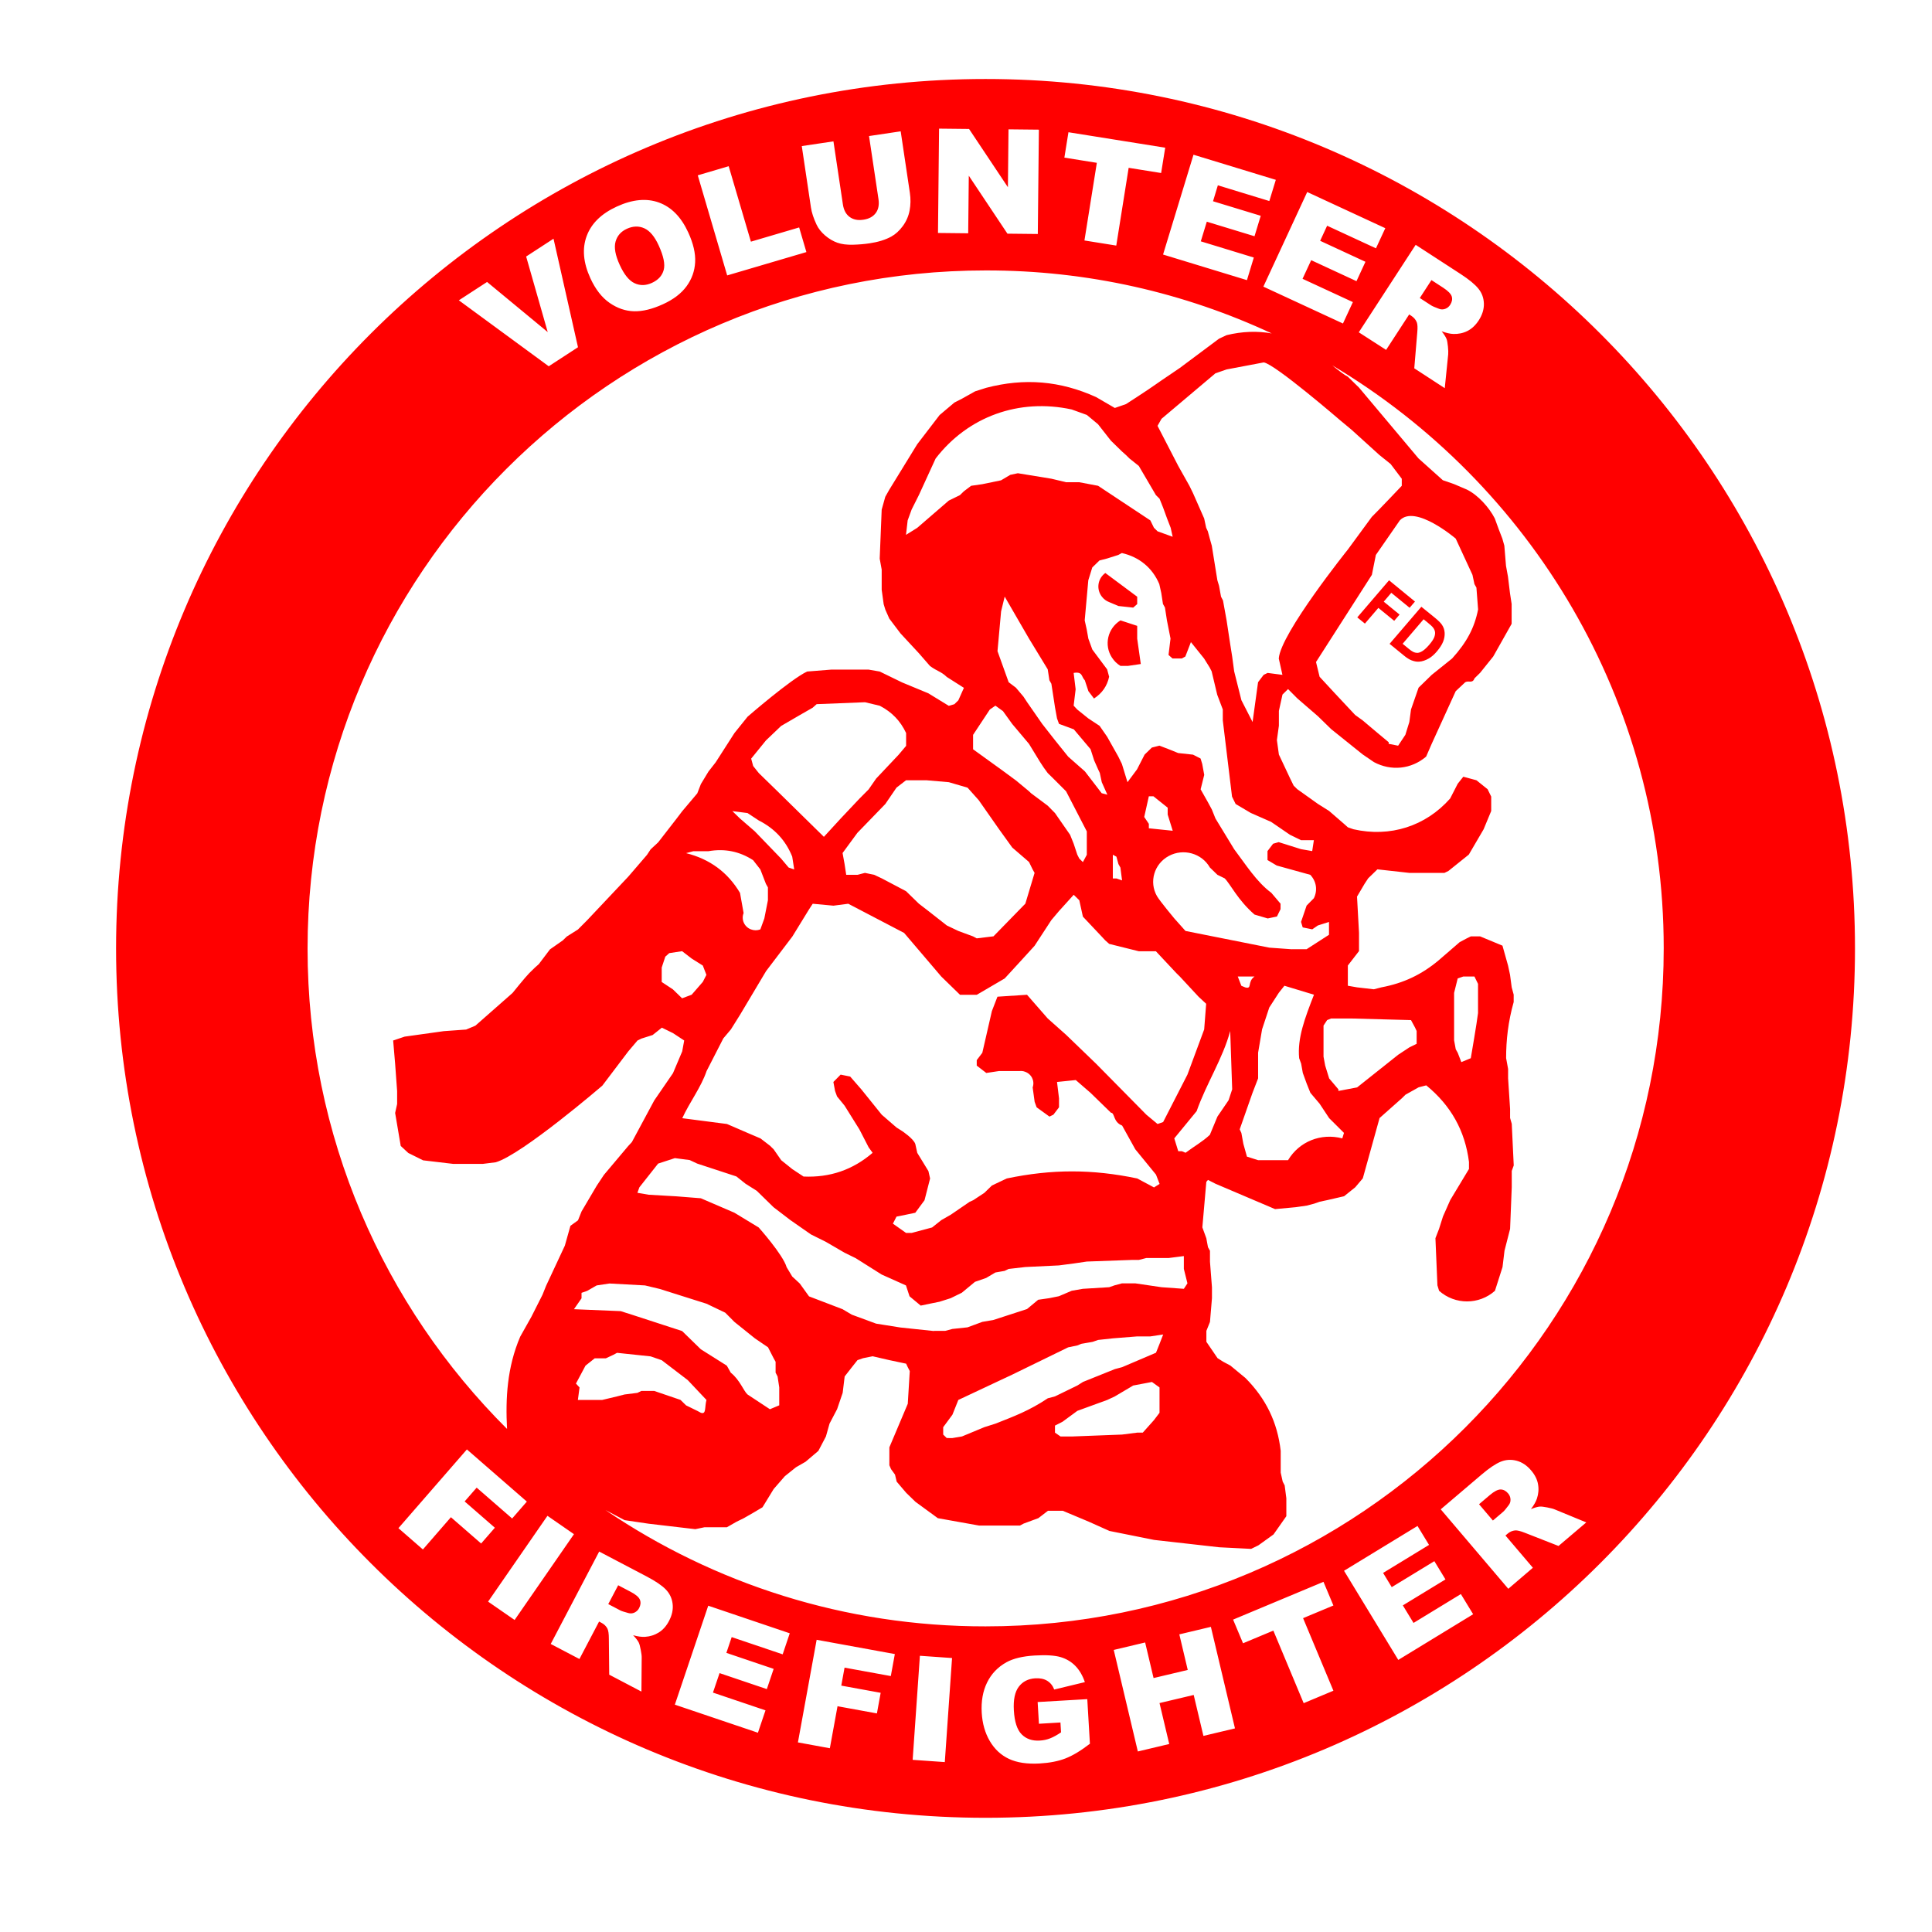 <?xml version="1.0" encoding="utf-8"?>
<!-- Generator: Adobe Illustrator 26.0.2, SVG Export Plug-In . SVG Version: 6.00 Build 0)  -->
<svg version="1.1" id="Layer_1" xmlns="http://www.w3.org/2000/svg" xmlns:xlink="http://www.w3.org/1999/xlink" x="0px" y="0px"
	 viewBox="0 0 360 360" style="enable-background:new 0 0 360 360;" xml:space="preserve">
<style type="text/css">
	.st0{fill-rule:evenodd;clip-rule:evenodd;fill:#FF0000;}
</style>
<path class="st0" d="M183.64,338.72c89.48,0,162.01-72.53,162.01-162c0-89.47-72.54-162-162.01-162s-162.01,72.53-162.01,162
	C21.63,266.19,94.17,338.72,183.64,338.72z M236.97,62.13c-2.73-0.49-5.51-0.38-8.41,0.32l-1.41,0.66l-7.29,5.44l-3.43,2.33
	l-1.04,0.72c-1.41,1.02-5.58,3.7-5.58,3.7l-2.08,0.72l-3.49-2.03c-6.68-3.03-13.34-3.59-20.46-1.73l-2.08,0.66l-2.45,1.37
	l-1.41,0.72l-2.76,2.33l-4.17,5.44l-5.21,8.48l-0.74,1.31l-0.67,2.39l-0.37,9.14l0.37,2.03v1.73v2.03l0.37,2.69l0.31,1.02l0.74,1.67
	l2.08,2.75l3.43,3.7l2.08,2.39c1.41,1.02,2.08,1.02,3.12,2.03l3.19,2.03l-1.04,2.33l-0.74,0.72l-1.04,0.3l-3.8-2.33l-4.9-2.03
	l-4.17-2.03l-2.08-0.36h-1.35h-5.57l-4.53,0.36c-3.13,1.49-11.09,8.42-11.09,8.42l-2.45,3.05l-3.49,5.44l-1.35,1.73l-1.41,2.33
	l-0.67,1.73l-2.82,3.34l-1.04,1.37l-3.43,4.42l-1.41,1.31l-0.67,1.02l-3.49,4.06l-7.66,8.12l-1.72,1.73l-2.08,1.31l-0.74,0.72
	l-2.39,1.67l-2.08,2.75l-0.74,0.66l-1.04,1.02c-0.67,0.66-3.12,3.7-3.12,3.7l-6.92,6.09l-1.72,0.72l-4.17,0.3l-7.29,1.02l-2.14,0.72
	l0.37,4.36l0.37,5.08v2.39l-0.37,1.67l1.04,6.15l1.41,1.31l2.76,1.37l5.58,0.66h5.57l2.39-0.3c4.92-1.44,19.85-14.27,19.85-14.27
	l4.84-6.39l1.72-2.03l0.74-0.36l2.08-0.66l1.72-1.37l2.08,1.02l2.08,1.37l-0.37,2.03l-1.72,4.06l-3.49,5.08l-4.17,7.76l-0.67,0.72
	l-4.53,5.38l-1.35,2.03l-2.82,4.78l-0.67,1.67l-1.41,1.02l-1.04,3.7l-3.49,7.47l-0.67,1.67l-2.08,4.12l-2.08,3.7
	c-2.44,5.71-2.75,11.48-2.45,17.19c-22.96-22.88-37.17-54.53-37.17-89.51c0.01-69.79,56.58-126.36,126.37-126.36
	C202.7,50.36,220.77,54.58,236.97,62.13z M112.82,281.38l3.57,1.88l4.47,0.66l8.7,1.02l1.72-0.36h2.45h1.72l1.78-1.02l1.35-0.66
	l1.78-1.02l1.72-1.02l2.08-3.4l2.08-2.39l2.08-1.67l1.78-1.02l2.39-2.03l1.41-2.69l0.67-2.39l1.41-2.69l1.04-3.05l0.37-3.05
	l1.35-1.73l1.04-1.31l1.04-0.36l1.78-0.36l3.12,0.72l3.12,0.66l0.31,0.66l0.37,0.72l-0.37,6.09l-3.43,8.12v3.34l0.31,0.72l0.74,1.02
	l0.31,1.31l1.78,2.09l1.72,1.67l4.17,3.05l7.66,1.37h4.53h3.12l0.67-0.36l2.76-1.02l1.78-1.37h2.76l4.84,2.03l3.86,1.73l8.33,1.67
	l12.13,1.37l5.94,0.3l1.35-0.66l2.82-2.03l2.39-3.4v-3.34l-0.31-2.39l-0.37-0.72l-0.37-1.67v-4.06c-0.62-5.33-2.73-9.7-6.56-13.56
	l-2.82-2.33l-1.35-0.72l-1.04-0.66l-2.08-3.05v-2.03l0.67-1.67l0.37-4.42v-2.03l-0.37-4.78v-2.03l-0.37-0.66l-0.31-1.67l-0.74-2.03
	l0.74-8.48l0.31-0.36l1.41,0.72l11.09,4.72l3.86-0.36l2.08-0.3l1.35-0.36l1.04-0.36l1.41-0.3l3.12-0.72l2.08-1.67l1.41-1.67
	l3.12-11.23l4.17-3.7l0.67-0.66l2.45-1.37l1.41-0.36c4.6,3.76,7.23,8.47,7.96,14.27v1.31l-3.49,5.79l-1.35,3.05l-0.74,2.33
	l-0.67,1.73l0.37,8.78l0.31,1.02c2.97,2.64,7.45,2.64,10.41,0l1.41-4.42l0.37-3.05l1.04-4.06l0.31-7.76v-3.05l0.37-1.02l-0.37-7.76
	l-0.31-1.08v-1.67l-0.37-5.73v-1.73l-0.37-2.03c0-3.34,0.37-6.75,1.41-10.45v-1.37l-0.37-1.37l-0.31-2.33l-0.37-1.73l-0.37-1.31
	l-0.67-2.39l-4.17-1.73h-1.72l-0.74,0.36l-1.35,0.72l-3.86,3.34c-3.21,2.7-6.56,4.29-10.72,5.08l-1.41,0.36l-3.12-0.36l-1.72-0.3
	v-3.05v-0.72l2.08-2.69v-3.4l-0.37-6.75l1.41-2.39l0.67-1.02l1.72-1.67l5.94,0.66h3.43h3.12l0.74-0.36l3.8-3.05l2.76-4.72l1.41-3.4
	v-2.69l-0.67-1.37l-2.08-1.67l-2.45-0.66l-1.04,1.31l-1.41,2.75c-4.57,5.17-11.19,7.28-18.01,5.73l-1.04-0.36l-0.74-0.66l-2.76-2.39
	l-2.08-1.31l-3.86-2.75l-0.67-0.66l-0.67-1.37l-2.08-4.42l-0.37-2.69l0.37-2.69v-2.75l0.67-3.05l1.04-1.02l1.72,1.73l3.86,3.34
	l2.45,2.39l5.88,4.72L256,142c3.21,1.73,6.98,1.34,9.74-1.02l1.04-2.39l4.47-9.8l1.78-1.67c0.67-0.36,1.35,0.3,1.72-0.72l1.04-1.02
	l2.45-3.05l3.43-6.09v-3.7l-0.31-2.03l-0.37-3.05l-0.37-2.03l-0.31-3.76l-0.37-1.31l-0.67-1.73l-0.74-2.03
	c-1.04-2.03-3.12-4.36-5.21-5.38l-2.39-1.02l-2.08-0.72l-4.53-4.06l-11.09-13.2l-2.08-2.03c-0.6-0.28-1.76-1.17-2.9-2.11
	c36.98,22.04,61.75,62.44,61.76,108.61c-0.01,69.79-56.58,126.36-126.37,126.36C157.4,303.08,133.02,295.08,112.82,281.38z
	 M176.42,267.97l-0.67-0.66v-1.37l1.72-2.33l1.1-2.75l8.64-4.06l1.41-0.66l10.41-5.08l1.72-0.36l0.74-0.3l2.08-0.36l1.04-0.36
	l2.76-0.3l4.53-0.36h2.45l2.39-0.36l-0.67,1.73l-0.67,1.67l-6.31,2.69l-1.35,0.36l-5.94,2.39l-1.04,0.66l-4.17,2.03l-1.35,0.36
	c-3.49,2.33-6.25,3.34-9.74,4.72l-2.08,0.66l-4.17,1.73l-1.78,0.3H176.42z M199.03,267.67h-1.41l-1.04-0.72v-1.31l1.41-0.72
	l2.76-2.03l5.57-2.03l1.41-0.66l3.43-2.03l3.49-0.66l1.41,1.02v4.72l-1.04,1.37l-2.08,2.33h-1.04l-2.82,0.36l-9.37,0.36H199.03z
	 M129.92,262.89l-2.08-1.02l-1.04-1.02l-4.9-1.67h-2.39l-0.74,0.36l-2.39,0.3l-1.41,0.36l-2.76,0.66h-4.53l0.31-2.33l-0.67-0.72
	l1.78-3.34l1.72-1.37h2.08l1.41-0.66l0.67-0.36l6.25,0.66l2.08,0.72l4.84,3.7l3.49,3.7c-0.37,1.37,0,2.75-1.04,2.39L129.92,262.89z
	 M143.46,262.59l-4.17-2.75c-0.74-0.66-1.41-2.69-3.12-4.06l-0.74-1.31l-4.84-3.05l-3.49-3.4l-9.37-3.05l-2.08-0.66l-8.7-0.36
	l1.41-2.03v-1.02l1.04-0.36l1.78-1.02l2.39-0.36l6.62,0.36l2.76,0.66l8.7,2.75l3.49,1.67l1.72,1.73l3.8,3.05l2.45,1.67l1.04,2.03
	l0.37,0.66v2.03l0.37,0.72l0.31,2.03v3.34L143.46,262.59z M174.03,248.02l-6.25-0.66l-4.53-0.72l-4.53-1.67l-1.72-1.02l-6.25-2.39
	l-1.72-2.39l-1.41-1.31l-1.04-1.73c-0.67-2.33-5.21-7.41-5.21-7.41l-4.53-2.75l-6.25-2.69l-4.53-0.36l-5.21-0.3l-2.08-0.36
	l0.37-1.02l3.49-4.42l3.12-1.02l2.76,0.36l1.41,0.66l7.29,2.39l1.72,1.37l2.08,1.31l3.12,3.05l3.12,2.39l3.86,2.69l2.76,1.37
	l3.49,2.03l2.08,1.02l4.84,3.05l4.53,2.03l0.67,2.03l2.08,1.73l1.72-0.36l1.78-0.36l2.08-0.66l2.08-1.02l2.45-2.03l2.08-0.72
	l1.72-1.02l1.72-0.3l0.74-0.36l3.12-0.36l6.25-0.3l2.76-0.36l2.45-0.36l8.33-0.3h1.35l1.41-0.36h4.17l2.82-0.36v2.39l0.67,2.69
	l-0.67,1.02l-4.17-0.3l-4.9-0.72h-2.45l-1.35,0.36l-1.04,0.36l-4.9,0.3l-2.08,0.36l-2.39,1.02l-1.78,0.36l-2.08,0.3l-2.08,1.73
	l-6.25,2.03l-2.08,0.36l-2.76,1.02l-2.82,0.3l-1.35,0.36H174.03z M169.87,229.74h-1.04l-2.45-1.73l0.67-1.31l1.78-0.36l1.72-0.36
	l1.72-2.33l1.04-4.06l-0.31-1.37l-2.08-3.4l-0.37-1.67c-0.37-1.02-2.45-2.39-2.45-2.39l-1.04-0.66l-2.76-2.39l-3.8-4.72l-2.08-2.39
	l-1.78-0.36l-1.35,1.37l0.31,1.67l0.37,1.02l1.41,1.73l2.76,4.42l1.72,3.34l0.74,1.02c-3.69,3.17-7.95,4.64-12.87,4.42l-2.08-1.37
	l-2.08-1.67l-1.41-2.03l-0.67-0.66l-1.78-1.37l-2.39-1.02l-3.86-1.67l-8.33-1.08c1.41-3.05,3.49-5.73,4.53-8.78l3.12-6.09l1.41-1.67
	l1.72-2.75l4.84-8.12l4.9-6.45l3.12-5.08l0.67-1.02l3.86,0.36l2.76-0.36l10.41,5.44l6.92,8.12l0.74,0.72l2.76,2.69H182l5.21-3.05
	l3.12-3.4l2.45-2.69l3.12-4.78l1.41-1.67l2.76-3.05l1.04,1.02l0.67,3.05l3.49,3.7l0.67,0.72l0.74,0.66l5.51,1.37h3.19l3.8,4.06
	l0.67,0.66l3.49,3.76l1.41,1.31l-0.37,4.78l-3.12,8.42l-4.53,8.84l-1.04,0.36l-2.08-1.73l-9.37-9.5l-5.58-5.38l-3.43-3.05
	l-3.86-4.42l-5.51,0.36l-1.04,2.69l-1.78,7.76l-1.04,1.37v1.02l1.78,1.37l2.39-0.36h1.78h2.08c0.34-0.03,0.64,0.01,0.96,0.13
	c1.22,0.42,1.86,1.73,1.43,2.92l0.37,2.69l0.37,1.02l2.39,1.73l0.74-0.36l1.04-1.37v-1.67l-0.37-3.05l3.49-0.36l2.76,2.39l3.8,3.7
	c0.74,0,0.37,1.73,2.08,2.39l2.45,4.42l3.86,4.72l0.67,1.73l-1.04,0.66l-3.12-1.67c-8.42-1.76-15.9-1.76-24.32,0l-2.76,1.31
	l-1.41,1.37l-2.08,1.37l-0.67,0.3l-3.49,2.39l-1.78,1.02l-1.72,1.37L169.87,229.74z M240.01,216.18h-5.58l-2.08-0.66l-0.67-2.39
	l-0.37-2.03l-0.31-0.66l2.39-6.81l1.04-2.69v-4.78l0.74-4.36l0.67-2.03l0.67-2.03l1.78-2.75l1.04-1.31l5.51,1.67
	c-1.72,4.42-3.12,8.12-2.76,11.83l0.37,1.02l0.31,1.73l0.74,2.03l0.67,1.67l1.72,2.03l1.78,2.69l2.76,2.75l-0.31,1.02
	C246.13,211.08,242.09,212.7,240.01,216.18z M220.22,214.51h-0.67l-0.74-2.39l4.17-5.08c1.78-5.08,4.9-9.85,6.25-14.93l0.37,10.87
	l-0.67,2.03l-2.08,3.05l-1.41,3.4c-1.41,1.31-2.76,2.03-4.53,3.34L220.22,214.51z M249.39,203.28v-0.3l-1.72-2.03l-0.74-2.39
	l-0.31-1.67v-5.79l0.67-1.02l0.74-0.3h2.08h1.72l11.09,0.3l0.74,1.37l0.31,0.66v2.39l-1.35,0.66l-2.08,1.37l-7.66,6.09
	L249.39,203.28z M272.3,197.91l-0.67-1.73l-0.37-0.66l-0.31-1.67v-8.84l0.67-2.69l1.04-0.36h2.08l0.67,1.37v2.03v3.4
	c-0.19,1.69-1.35,8.42-1.35,8.42L272.3,197.91z M127.1,186.02l-1.72-1.67l-2.08-1.37v-2.69l0.67-2.03l0.74-0.66l2.39-0.36l1.78,1.37
	l2.08,1.31l0.67,1.73l-0.67,1.31l-2.08,2.39L127.1,186.02z M231.31,183.69l-0.67-1.73h3.12c-1.41,1.02-0.37,2.39-1.72,2.03
	L231.31,183.69z M138.56,170.14l-0.67-3.76c-2.28-3.84-5.64-6.31-10.05-7.41l1.35-0.36H132c3.02-0.53,5.78,0.02,8.33,1.67l1.35,1.73
	l1.04,2.69l0.37,0.66v2.39l-0.67,3.4l-0.74,2.03c-0.59,0.22-1.16,0.22-1.75,0C138.69,172.71,138.08,171.35,138.56,170.14z
	 M240.69,176.88l-4.17-0.3l-15.62-3.11l-2.08-2.33c0,0-2.7-3.23-3.24-4.17c-1.51-2.65-0.52-6,2.2-7.47s6.15-0.51,7.66,2.14
	l1.41,1.37l1.35,0.66c1.04,1.02,2.45,4.06,5.57,6.75l2.45,0.72l1.72-0.36l0.67-1.37v-1.02l-1.72-2.03
	c-2.76-2.03-4.84-5.38-6.92-8.12l-3.49-5.73l-0.67-1.67l-0.74-1.37l-1.35-2.39l0.67-2.69l-0.37-2.03l-0.31-1.02l-1.41-0.72
	l-2.76-0.3l-1.78-0.72l-1.72-0.66l-1.41,0.36l-1.35,1.31l-1.41,2.75l-1.78,2.39l-1.04-3.4l-0.67-1.37l-2.08-3.7l-1.41-2.03
	l-2.08-1.37l-2.08-1.67l-0.67-0.72l0.37-3.05l-0.37-3.05c1.72-0.3,1.41,0.72,2.08,1.37l0.67,2.03l1.04,1.37
	c1.51-0.98,2.45-2.33,2.82-4.06l-0.37-1.37l-2.76-3.7l-0.74-2.03l-0.31-1.73l-0.37-1.67l0.67-7.47l0.74-2.39l1.35-1.31l1.41-0.36
	l2.08-0.66l0.67-0.36c3.26,0.74,5.71,2.77,6.98,5.79l0.37,1.67l0.31,2.03l0.37,0.66l0.37,2.39l0.67,3.4l-0.37,3.05l0.74,0.66h1.72
	l0.67-0.36l1.04-2.69l2.45,3.05l1.04,1.67l0.37,0.72l1.04,4.36l1.04,2.75v2.03l1.72,14.21l0.67,1.37l2.82,1.67l3.8,1.67l3.49,2.39
	l2.08,1.02h2.39l-0.31,2.03l-2.08-0.36l-4.17-1.31l-1.04,0.3l-1.04,1.37v1.67l1.72,1.02l6.25,1.73c1.14,1.21,1.4,2.87,0.67,4.36
	l-1.35,1.37l-1.04,3.05l0.31,1.02l1.78,0.36l1.04-0.72l2.08-0.66v2.39l-4.17,2.69H240.69z M182,174.85l-0.67-0.36l-2.76-1.02
	l-2.14-1.02l-3.43-2.69l-1.78-1.37l-2.39-2.33l-4.53-2.39l-1.41-0.66l-1.72-0.36l-1.41,0.36h-2.08l-0.31-2.03l-0.37-2.03l2.76-3.76
	l5.21-5.38l2.08-3.05l1.78-1.37h2.08h1.72l4.17,0.36l3.49,1.02l2.08,2.33l3.8,5.43l2.45,3.4l3.12,2.69l0.67,1.37l0.37,0.66
	l-1.72,5.73l-5.94,6.09L182,174.85z M208.03,163.69h-0.67v-4.42l0.67,0.36l0.37,1.37l0.37,0.66l0.31,2.39L208.03,163.69z
	 M146.95,161.65l-1.41-1.67l-4.9-5.08l-2.76-2.39l-1.41-1.37l2.82,0.36l2.08,1.37c2.97,1.51,5.02,3.71,6.25,6.75l0.37,2.39
	L146.95,161.65z M201.78,160.64l-0.67-0.66l-0.37-0.72l-0.67-2.03l-0.67-1.67l-2.82-4.06l-1.35-1.37l-3.12-2.33l-0.37-0.36
	l-2.45-2.03l-2.76-2.03l-5.21-3.76v-2.69l3.12-4.72l1.04-0.72l1.41,1.02l1.72,2.39l3.12,3.7l2.08,3.4l0.67,1.02l0.74,1.02l1.04,1.02
	l2.39,2.39l3.86,7.47v2.03v2.33L201.78,160.64z M144.87,147.44l-3.49-3.4l-1.04-1.31l-0.37-1.37l2.76-3.4l2.82-2.69l3.49-2.03
	l2.39-1.37l0.74-0.66l9.01-0.36l2.76,0.66c2.26,1.18,3.83,2.81,4.9,5.08v2.39l-1.41,1.67l-4.17,4.42l-1.41,2.03l-1.72,1.73
	l-3.49,3.7l-3.12,3.4L144.87,147.44z M214.07,154.34v-0.83l-0.86-1.28l0.86-3.85h0.86l2.65,2.12v1.28l0.94,3.02L214.07,154.34z
	 M205.28,147.8l-3.12-4.06l-3.12-2.75l-2.45-3.05l-2.39-3.05l-2.82-4.06l-0.67-1.02l-1.41-1.67l-1.35-1.02l-2.08-5.79l0.67-7.41
	l0.67-2.75l4.53,7.82l3.49,5.73l0.31,2.03l0.37,0.66l0.37,2.39l0.31,2.03l0.37,2.03l0.37,1.02l2.76,1.02l3.12,3.7l0.67,2.09
	l0.74,1.67l0.31,0.66l0.37,1.73l1.04,2.33L205.28,147.8z M258.76,138.6v-0.3l-2.08-1.73l-2.76-2.33l-1.41-1.02l-3.8-4.06l-2.82-3.05
	l-0.67-2.75l10.41-16.25l0.74-3.7l4.47-6.45c2.87-3.04,10.41,3.4,10.41,3.4l3.12,6.75l0.37,1.73l0.37,0.66l0.31,4.06
	c-0.67,3.4-2.08,6.09-4.84,9.14l-3.8,3.05l-2.45,2.39l-1.41,4.06l-0.31,2.33l-0.74,2.39l-1.35,2.03L258.76,138.6z M233.4,134.54
	l-1.04-2.03l-0.67-1.31l-0.37-0.72l-1.35-5.38l-0.37-2.75l-0.37-2.33l-0.67-4.42l-0.67-3.7l-0.37-0.72l-0.37-2.03l-0.31-1.02
	l-1.04-6.45l-0.37-1.31L225.06,99l-0.31-0.66l-0.37-1.73l-2.08-4.72l-0.67-1.37l-2.08-3.7l-3.86-7.47l0.74-1.31l10.05-8.48
	l2.08-0.72l6.92-1.31c2.08,0.3,14.27,10.81,14.27,10.81l2.08,1.73l5.21,4.72l2.08,1.67l2.08,2.75v1.31c0,0-4.53,4.78-5.58,5.79
	l-4.47,6.09c0,0-12.55,15.65-12.87,20.31l0.31,1.37l0.37,1.67l-2.76-0.36l-0.74,0.36l-1.04,1.37L233.4,134.54z M168.82,99.66
	l0.31-2.69l0.74-2.03l1.35-2.69l3.12-6.81c6.03-7.84,15.56-11.27,25.36-9.14l2.82,1.02l2.08,1.73l2.39,3.05l2.08,2.03l0.74,0.66
	l0.67,0.66l1.72,1.37l3.19,5.44l0.67,0.66l0.67,1.67l0.74,2.03l0.67,1.73l0.37,1.67L215.69,99l-0.67-0.66l-0.67-1.37l-9.74-6.45
	l-3.49-0.66h-2.45l-2.76-0.66l-6.25-1.02l-1.41,0.3l-1.72,1.02l-3.49,0.72l-2.08,0.3l-1.35,1.02l-0.74,0.72l-2.08,1.02l-5.88,5.08
	L168.82,99.66z M210.12,124.09l2.45-0.36l-0.67-4.72v-2.39l-3.12-1.02c-2.4,1.49-3.11,4.6-1.58,6.94c0.43,0.65,0.91,1.13,1.58,1.54
	H210.12z M208.4,112.92l2.76,0.3l0.74-0.66v-1.37l-5.94-4.42c-1.43,1.04-1.72,3.01-0.65,4.4c0.37,0.48,0.81,0.81,1.38,1.03
	L208.4,112.92z M252.91,115.04l1.42,1.16l2.51-2.93l2.95,2.41l1-1.16l-2.95-2.41l1.41-1.65l3.41,2.79l1-1.16l-4.83-3.96
	L252.91,115.04z M264.85,113.06l-5.92,6.91l2.67,2.18c0.52,0.43,0.98,0.72,1.38,0.88c0.53,0.21,1.02,0.3,1.47,0.26
	c0.59-0.04,1.19-0.25,1.8-0.6c0.5-0.29,0.99-0.72,1.48-1.29c0.55-0.65,0.94-1.25,1.17-1.82c0.23-0.57,0.32-1.12,0.29-1.67
	c-0.03-0.55-0.2-1.05-0.51-1.5c-0.23-0.34-0.64-0.75-1.22-1.23L264.85,113.06z M265.27,115.39l0.64,0.52
	c0.58,0.47,0.95,0.81,1.11,1.02c0.22,0.27,0.34,0.56,0.38,0.86c0.03,0.3-0.02,0.63-0.17,1c-0.15,0.36-0.45,0.81-0.91,1.35
	c-0.46,0.53-0.87,0.92-1.23,1.15c-0.36,0.23-0.68,0.35-0.94,0.36c-0.27,0.01-0.54-0.05-0.82-0.18c-0.21-0.1-0.52-0.31-0.91-0.64
	l-1.06-0.87L265.27,115.39z M85.5,55.96l5.26-3.42l11.3,9.34L98.04,47.8l5.1-3.32l4.56,20.22l-5.45,3.55L85.5,55.96z M110,51.83
	c-1.32-2.89-1.55-5.51-0.68-7.85c0.87-2.35,2.74-4.17,5.61-5.49c2.94-1.35,5.57-1.59,7.88-0.74c2.31,0.85,4.12,2.7,5.43,5.55
	c0.95,2.07,1.38,3.92,1.29,5.57c-0.09,1.64-0.62,3.13-1.6,4.47c-0.98,1.34-2.44,2.46-4.4,3.35c-1.99,0.91-3.79,1.35-5.38,1.31
	c-1.6-0.04-3.12-0.56-4.56-1.56C112.14,55.44,110.95,53.9,110,51.83z M130.02,32.67l5.76-1.7l4.14,14.06l8.99-2.65l1.35,4.59
	l-14.76,4.35L130.02,32.67z M161.93,25.35l5.9-0.88l1.71,11.46c0.17,1.14,0.15,2.24-0.05,3.3c-0.2,1.06-0.63,2.03-1.27,2.9
	c-0.64,0.87-1.36,1.52-2.14,1.95c-1.09,0.6-2.44,1.02-4.06,1.26c-0.94,0.14-1.97,0.23-3.09,0.26c-1.13,0.03-2.09-0.09-2.89-0.37
	c-0.8-0.28-1.56-0.73-2.29-1.35c-0.72-0.62-1.26-1.3-1.6-2.03c-0.55-1.17-0.9-2.23-1.04-3.17l-1.71-11.46l5.9-0.88l1.76,11.75
	c0.16,1.05,0.57,1.83,1.25,2.33c0.67,0.5,1.53,0.68,2.57,0.52c1.03-0.15,1.8-0.57,2.3-1.24c0.5-0.67,0.67-1.54,0.51-2.61
	L161.93,25.35z M174.98,23.97l5.59,0.06l7.24,10.86l0.11-10.79l5.66,0.06l-0.2,19.44l-5.66-0.06l-7.2-10.8l-0.11,10.73l-5.63-0.06
	L174.98,23.97z M199.09,24.64l18.03,2.88l-0.76,4.72l-6.05-0.97L208,45.76l-5.93-0.95l2.31-14.47l-6.05-0.97L199.09,24.64z
	 M222.39,28.83l15.34,4.68l-1.21,3.95l-9.59-2.93l-0.9,2.97l8.89,2.71l-1.16,3.81l-8.89-2.71l-1.12,3.66l9.88,3.02l-1.28,4.21
	l-15.63-4.77L222.39,28.83z M243.58,35.78l14.55,6.74l-1.74,3.75l-9.1-4.21l-1.3,2.81l8.44,3.91l-1.67,3.61l-8.44-3.91l-1.61,3.47
	l9.38,4.34l-1.85,3.99l-14.83-6.87L243.58,35.78z M253.19,61.92l10.6-16.3l8.39,5.45c1.55,1.01,2.66,1.92,3.3,2.72
	c0.65,0.8,0.99,1.73,1.02,2.78c0.03,1.05-0.29,2.09-0.96,3.13c-0.59,0.9-1.29,1.56-2.1,1.97c-0.81,0.41-1.69,0.59-2.63,0.56
	c-0.6-0.02-1.33-0.19-2.18-0.5c0.47,0.59,0.77,1.07,0.92,1.45c0.1,0.25,0.18,0.71,0.25,1.38c0.07,0.67,0.08,1.15,0.05,1.47
	l-0.64,6.3l-5.68-3.7l0.56-6.72c0.08-0.87,0.05-1.48-0.09-1.85c-0.2-0.49-0.53-0.88-0.98-1.18l-0.44-0.29l-4.3,6.61L253.19,61.92z
	 M87,270.08l11.17,9.72l-2.74,3.15l-6.61-5.75l-2.24,2.57l5.63,4.9l-2.56,2.94l-5.63-4.9l-5.22,6.01l-4.56-3.97L87,270.08z
	 M102.01,282.45l4.94,3.42l-11.06,15.99l-4.94-3.42L102.01,282.45z M102.62,306.33l9.03-17.22l8.86,4.65
	c1.64,0.86,2.82,1.66,3.54,2.4c0.72,0.74,1.15,1.63,1.28,2.67c0.13,1.04-0.09,2.11-0.67,3.21c-0.5,0.96-1.14,1.67-1.91,2.15
	c-0.77,0.48-1.62,0.75-2.56,0.81c-0.6,0.04-1.34-0.06-2.22-0.3c0.52,0.54,0.87,1,1.05,1.36c0.12,0.24,0.25,0.69,0.37,1.35
	c0.13,0.66,0.19,1.14,0.18,1.46l-0.05,6.33l-6-3.15l-0.07-6.74c0-0.87-0.09-1.48-0.26-1.83c-0.24-0.47-0.61-0.83-1.09-1.08
	l-0.47-0.25l-3.66,6.98L102.62,306.33z M131.97,299.2l15.19,5.14l-1.32,3.92l-9.5-3.21l-0.99,2.94l8.81,2.98l-1.27,3.77l-8.81-2.98
	l-1.23,3.63l9.79,3.31l-1.41,4.17l-15.48-5.23L131.97,299.2z M152.17,305.55l14.57,2.66l-0.75,4.1l-8.62-1.57l-0.61,3.35l7.34,1.34
	l-0.7,3.84l-7.34-1.34l-1.43,7.83l-5.95-1.09L152.17,305.55z M171.41,308.53l5.99,0.42l-1.35,19.39l-5.99-0.42L171.41,308.53z
	 M193.59,321.2l-0.24-4.05l9.25-0.54l0.49,8.31c-1.7,1.31-3.22,2.22-4.56,2.74c-1.34,0.52-2.94,0.83-4.81,0.94
	c-2.3,0.13-4.2-0.15-5.7-0.85c-1.5-0.7-2.69-1.81-3.58-3.32c-0.89-1.51-1.39-3.27-1.51-5.29c-0.12-2.12,0.2-3.99,0.99-5.61
	s1.99-2.89,3.63-3.8c1.28-0.7,3.03-1.12,5.25-1.25c2.14-0.13,3.76-0.02,4.84,0.3c1.09,0.33,2,0.88,2.75,1.65
	c0.75,0.77,1.34,1.78,1.76,3.01l-5.71,1.38c-0.28-0.73-0.72-1.27-1.31-1.63c-0.59-0.36-1.33-0.51-2.22-0.46
	c-1.32,0.08-2.34,0.6-3.07,1.56c-0.73,0.96-1.04,2.44-0.92,4.43c0.12,2.11,0.61,3.6,1.45,4.45s1.97,1.25,3.39,1.16
	c0.67-0.04,1.31-0.17,1.91-0.41c0.6-0.23,1.28-0.61,2.04-1.12l-0.11-1.84L193.59,321.2z M207.53,307.44l5.85-1.39l1.57,6.63
	l6.37-1.51l-1.57-6.63l5.88-1.4l4.49,18.92l-5.88,1.4l-1.81-7.63l-6.37,1.51l1.81,7.63l-5.85,1.39L207.53,307.44z M229.77,301.79
	l16.84-7.04l1.85,4.41l-5.65,2.36l5.65,13.52l-5.54,2.32l-5.65-13.52l-5.65,2.36L229.77,301.79z M250.44,292.69l13.69-8.35
	l2.15,3.53l-8.56,5.22l1.61,2.65l7.94-4.84l2.07,3.4l-7.94,4.84l1.99,3.27l8.82-5.38l2.29,3.76l-13.95,8.51L250.44,292.69z
	 M281.05,296.05l-12.59-14.81l7.62-6.48c1.41-1.2,2.6-2,3.55-2.39c0.95-0.39,1.94-0.45,2.95-0.19c1.02,0.27,1.93,0.87,2.73,1.82
	c0.7,0.82,1.13,1.68,1.28,2.57c0.16,0.89,0.09,1.79-0.21,2.68c-0.19,0.57-0.56,1.22-1.11,1.95c0.7-0.28,1.25-0.44,1.65-0.47
	c0.27-0.02,0.73,0.03,1.39,0.16c0.66,0.13,1.13,0.25,1.42,0.38l5.85,2.41l-5.17,4.39l-6.28-2.46c-0.81-0.32-1.41-0.47-1.8-0.44
	c-0.52,0.05-0.99,0.25-1.41,0.61l-0.4,0.34l5.11,6.01L281.05,296.05z M115.48,49.37c0.82,1.79,1.74,2.93,2.76,3.4
	c1.02,0.48,2.1,0.46,3.24-0.06c1.17-0.54,1.9-1.33,2.19-2.4c0.29-1.06-0.02-2.58-0.93-4.57c-0.76-1.67-1.66-2.74-2.68-3.2
	c-1.02-0.46-2.11-0.43-3.25,0.09c-1.1,0.5-1.8,1.3-2.11,2.39C114.39,46.11,114.65,47.56,115.48,49.37z M264.56,55.53l2.11,1.37
	c0.23,0.15,0.72,0.36,1.47,0.64c0.37,0.15,0.76,0.15,1.15,0.01c0.39-0.14,0.7-0.39,0.93-0.75c0.34-0.53,0.44-1.04,0.3-1.54
	c-0.15-0.5-0.68-1.04-1.59-1.64l-2.2-1.43L264.56,55.53z M113.34,298.9l2.23,1.17c0.24,0.13,0.75,0.29,1.52,0.5
	c0.39,0.11,0.77,0.08,1.14-0.09c0.37-0.18,0.66-0.45,0.86-0.83c0.29-0.56,0.34-1.08,0.15-1.56c-0.19-0.48-0.77-0.98-1.73-1.48
	l-2.32-1.22L113.34,298.9z M278.18,283.33l1.91-1.63c0.21-0.18,0.55-0.58,1.03-1.23c0.25-0.32,0.36-0.68,0.34-1.09
	c-0.02-0.41-0.17-0.78-0.45-1.11c-0.41-0.48-0.87-0.72-1.39-0.73c-0.52,0-1.19,0.35-2.02,1.05l-2,1.7L278.18,283.33z"/>
</svg>
